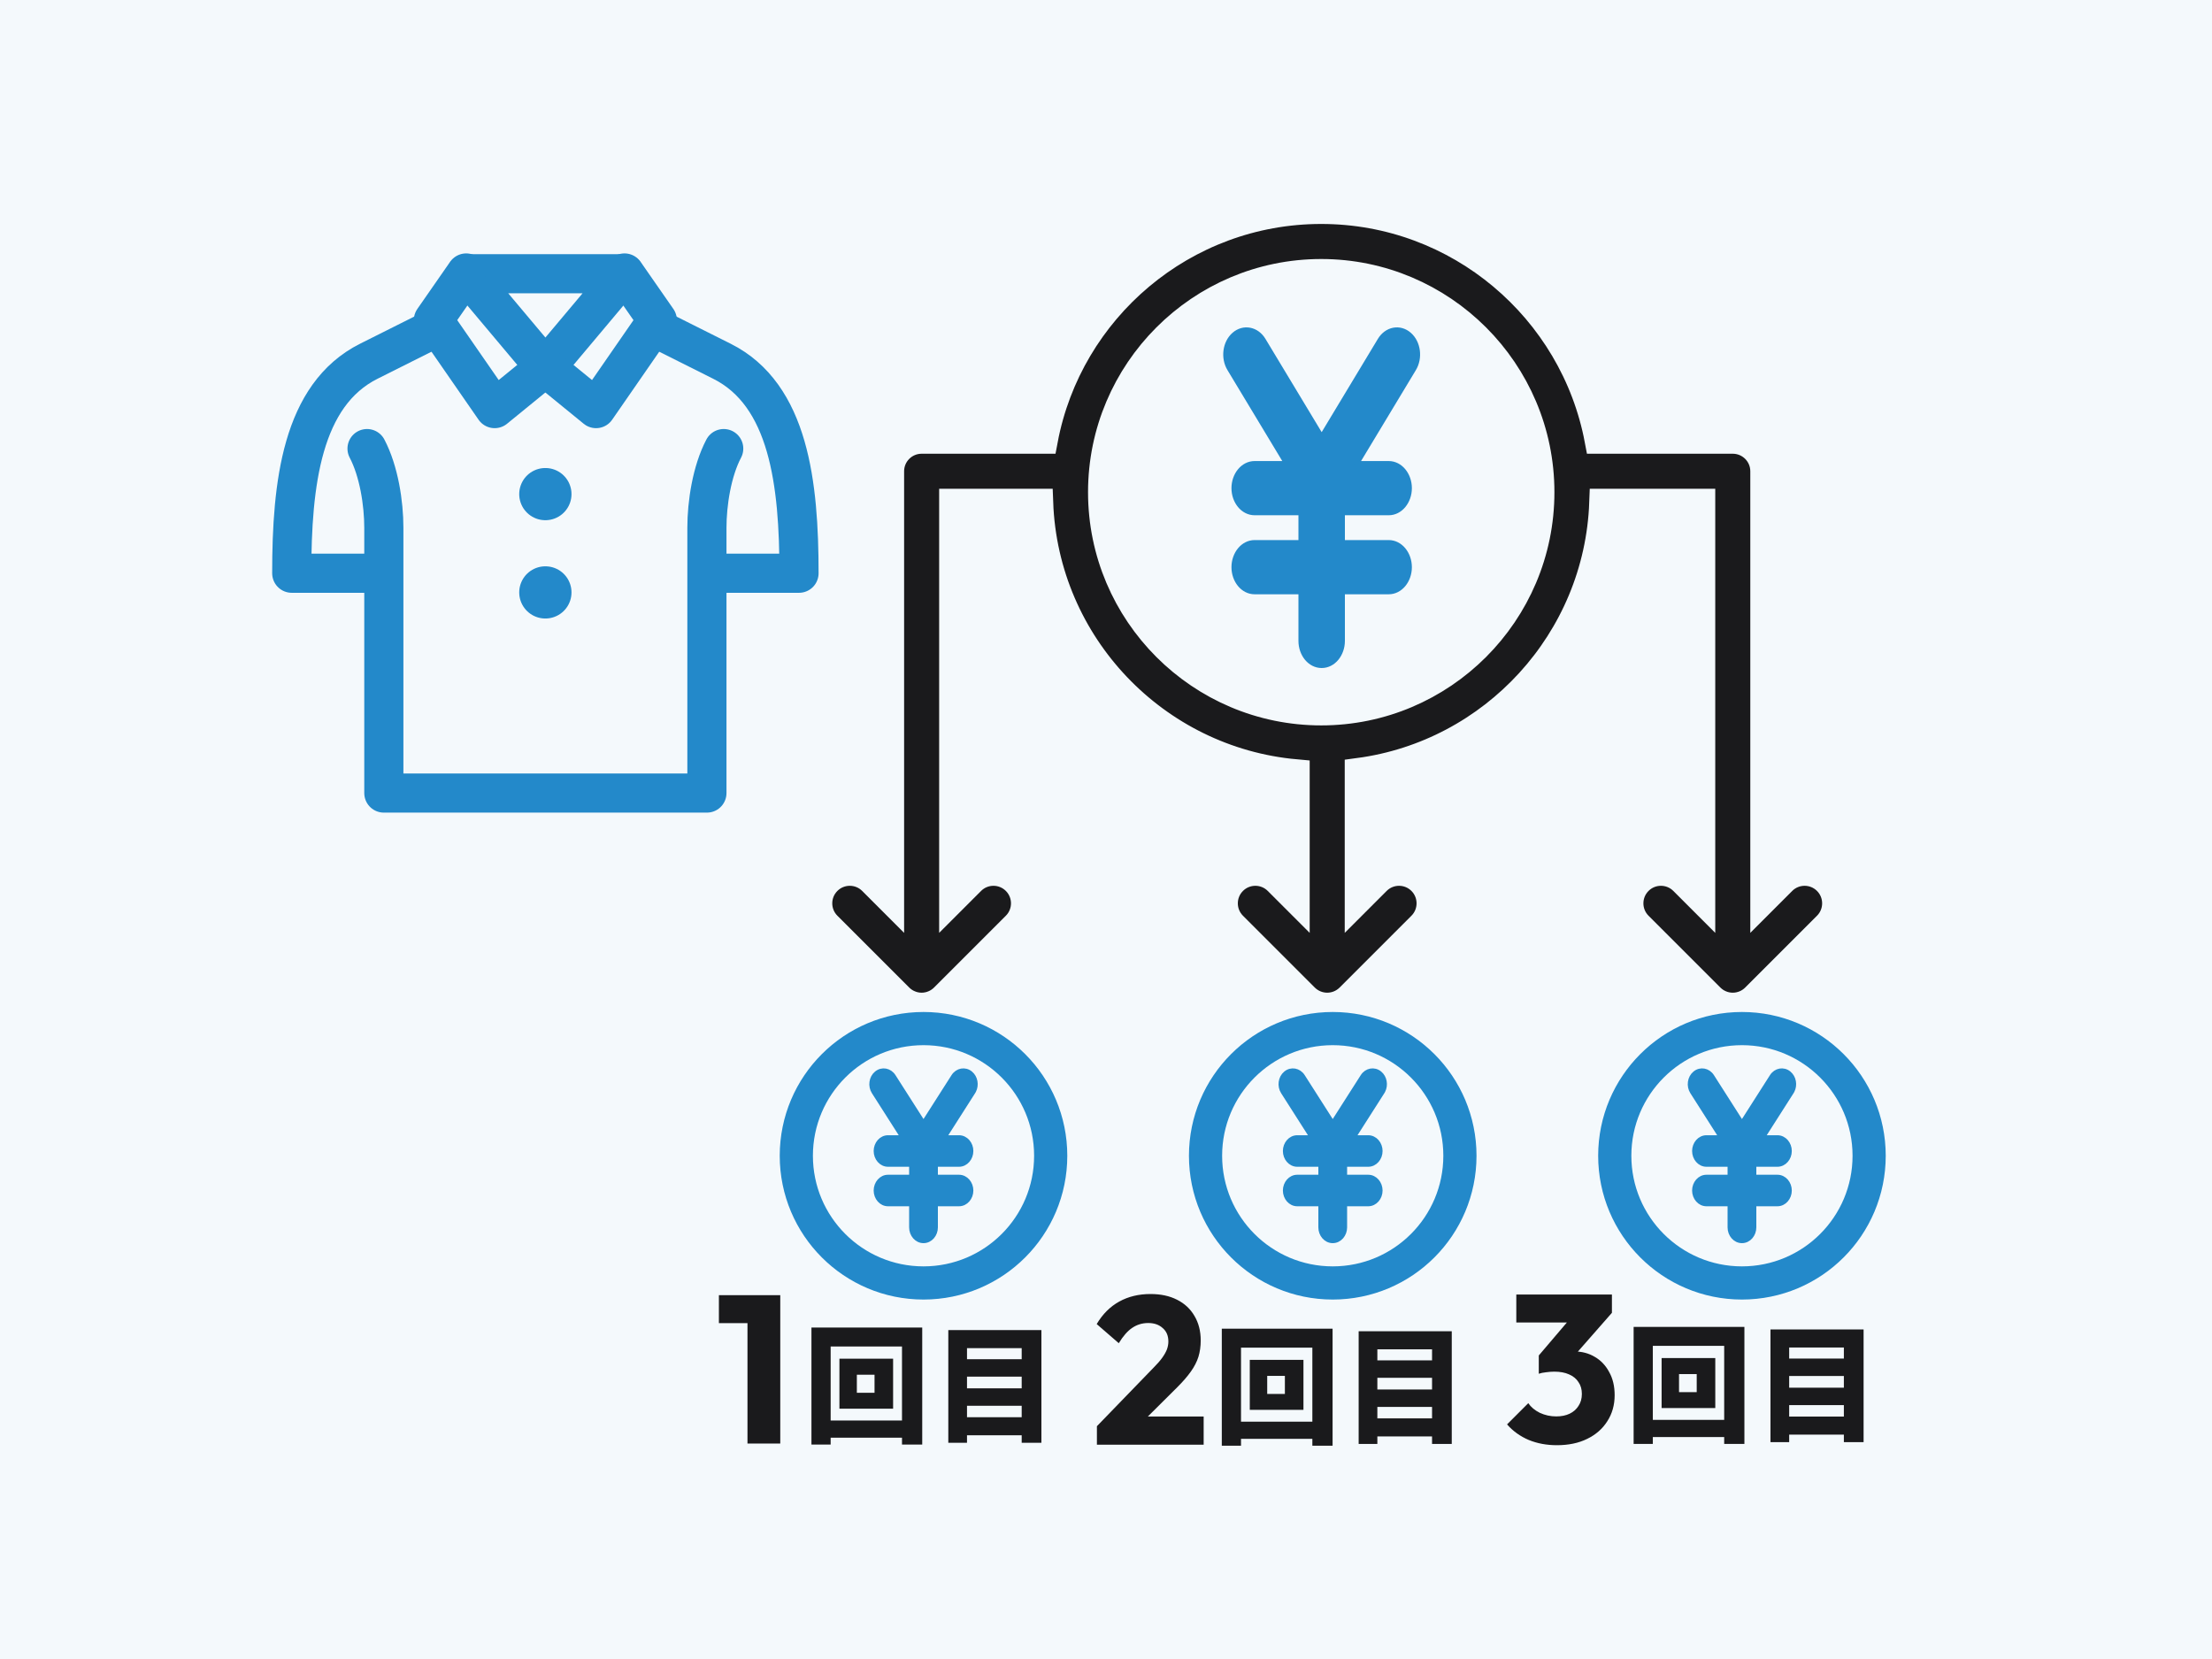 <svg width="200" height="150" viewBox="0 0 200 150" fill="none" xmlns="http://www.w3.org/2000/svg">
<path d="M200 0H0V150H200V0Z" fill="#F4F9FC"/>
<path d="M165.17 79.671C164.063 78.564 162.268 78.564 161.161 79.671L159.505 81.328V42.61C159.505 41.044 158.235 39.775 156.67 39.775H144.522C142.299 27.964 131.907 19 119.46 19C107.013 19 96.621 27.964 94.398 39.775H83.33C81.764 39.775 80.496 41.044 80.496 42.61V81.328L78.839 79.671C77.732 78.564 75.937 78.564 74.83 79.671C73.723 80.778 73.723 82.573 74.83 83.68L81.325 90.174C81.391 90.24 81.459 90.302 81.531 90.361C81.548 90.375 81.567 90.387 81.584 90.401C81.64 90.444 81.695 90.487 81.754 90.526C81.77 90.537 81.788 90.547 81.804 90.557C81.866 90.596 81.928 90.635 81.992 90.67C82.004 90.676 82.017 90.681 82.029 90.687C82.099 90.723 82.17 90.758 82.243 90.788C82.251 90.792 82.26 90.794 82.268 90.797C82.345 90.829 82.424 90.857 82.504 90.882C82.513 90.885 82.522 90.886 82.531 90.889C82.61 90.912 82.69 90.933 82.772 90.949C82.795 90.954 82.818 90.956 82.841 90.96C82.909 90.972 82.977 90.984 83.047 90.991C83.14 91 83.235 91.005 83.329 91.005C83.424 91.005 83.519 91 83.612 90.991C83.682 90.984 83.75 90.972 83.818 90.96C83.841 90.956 83.864 90.954 83.887 90.949C83.969 90.933 84.049 90.912 84.128 90.889C84.137 90.886 84.146 90.885 84.155 90.882C84.236 90.857 84.314 90.829 84.391 90.797C84.399 90.794 84.408 90.792 84.416 90.788C84.489 90.758 84.56 90.723 84.63 90.687C84.642 90.681 84.655 90.676 84.667 90.67C84.731 90.635 84.793 90.596 84.855 90.557C84.871 90.547 84.889 90.537 84.905 90.526C84.964 90.487 85.019 90.444 85.075 90.401C85.092 90.387 85.111 90.375 85.128 90.361C85.2 90.302 85.269 90.24 85.334 90.174L91.829 83.68C92.936 82.573 92.936 80.778 91.829 79.671C90.722 78.564 88.928 78.564 87.821 79.671L86.164 81.328V45.444H93.975C94.445 58.306 104.483 68.766 117.166 69.902V81.328L115.509 79.671C114.402 78.564 112.607 78.564 111.5 79.671C110.393 80.778 110.393 82.573 111.5 83.68L117.995 90.175C118.061 90.241 118.131 90.303 118.204 90.363C118.236 90.39 118.27 90.413 118.303 90.438C118.344 90.468 118.384 90.499 118.426 90.528C118.466 90.555 118.508 90.578 118.55 90.603C118.588 90.626 118.625 90.649 118.664 90.67C118.706 90.693 118.75 90.712 118.793 90.733C118.833 90.752 118.874 90.772 118.915 90.789C118.957 90.807 119 90.821 119.043 90.836C119.088 90.852 119.132 90.869 119.177 90.883C119.22 90.896 119.263 90.905 119.306 90.916C119.353 90.928 119.399 90.941 119.446 90.95C119.496 90.96 119.546 90.966 119.596 90.973C119.637 90.979 119.678 90.987 119.72 90.991C119.813 91 119.907 91.005 120 91.005C120.093 91.005 120.187 91 120.28 90.991C120.322 90.987 120.363 90.979 120.404 90.973C120.454 90.966 120.504 90.96 120.554 90.95C120.601 90.941 120.647 90.928 120.694 90.916C120.737 90.905 120.78 90.896 120.823 90.883C120.869 90.869 120.913 90.852 120.957 90.836C121 90.821 121.043 90.807 121.085 90.789C121.127 90.772 121.167 90.752 121.207 90.733C121.25 90.712 121.294 90.693 121.336 90.67C121.375 90.649 121.413 90.626 121.451 90.603C121.492 90.578 121.534 90.555 121.574 90.528C121.616 90.499 121.656 90.468 121.697 90.438C121.73 90.413 121.764 90.389 121.797 90.363C121.869 90.303 121.939 90.241 122.005 90.175L128.5 83.68C129.607 82.573 129.607 80.778 128.5 79.671C127.393 78.564 125.598 78.564 124.492 79.671L122.835 81.328V69.783C135.003 68.167 144.488 57.938 144.944 45.444H153.836V81.328L152.179 79.671C151.072 78.564 149.277 78.564 148.17 79.671C147.063 80.778 147.063 82.573 148.17 83.68L154.666 90.175C154.731 90.24 154.8 90.302 154.872 90.361C154.888 90.375 154.906 90.387 154.923 90.4C154.979 90.444 155.035 90.487 155.095 90.527C155.11 90.537 155.127 90.546 155.143 90.557C155.205 90.596 155.268 90.635 155.333 90.67C155.345 90.676 155.357 90.681 155.369 90.687C155.439 90.724 155.51 90.758 155.584 90.789C155.592 90.792 155.601 90.795 155.61 90.798C155.686 90.829 155.764 90.858 155.844 90.882C155.854 90.885 155.864 90.887 155.874 90.89C155.952 90.913 156.031 90.934 156.112 90.95C156.136 90.954 156.161 90.957 156.185 90.961C156.252 90.972 156.319 90.984 156.387 90.991C156.481 91 156.575 91.005 156.67 91.005C156.765 91.005 156.86 91 156.953 90.991C157.023 90.984 157.091 90.972 157.158 90.96C157.182 90.956 157.205 90.954 157.228 90.95C157.31 90.933 157.389 90.913 157.468 90.889C157.478 90.887 157.487 90.885 157.496 90.882C157.577 90.858 157.655 90.829 157.732 90.798C157.74 90.794 157.748 90.792 157.756 90.789C157.83 90.758 157.901 90.724 157.971 90.688C157.983 90.681 157.995 90.676 158.008 90.67C158.072 90.635 158.134 90.597 158.195 90.558C158.212 90.547 158.229 90.538 158.246 90.527C158.304 90.488 158.36 90.445 158.416 90.401C158.433 90.388 158.452 90.376 158.469 90.362C158.54 90.303 158.609 90.24 158.675 90.175L165.17 83.68C166.277 82.573 166.277 80.778 165.17 79.671ZM119.46 64.338C108.523 64.338 99.626 55.44 99.626 44.503C99.626 33.566 108.523 24.669 119.46 24.669C130.397 24.669 139.294 33.566 139.294 44.503C139.294 55.44 130.397 64.338 119.46 64.338Z" fill="#1A1A1C" stroke="#F4F9FC" stroke-width="2.5"/>
<path d="M125.998 29.829C126.49 29.735 127.008 29.87 127.432 30.242C128.27 30.977 128.444 32.37 127.846 33.36L122.708 41.885H125.557C126.639 41.885 127.456 42.932 127.456 44.137C127.456 45.342 126.639 46.388 125.557 46.388H121.4V49.03H125.557C126.639 49.03 127.456 50.076 127.456 51.282C127.456 52.488 126.639 53.533 125.557 53.533H121.4V57.948C121.4 59.154 120.582 60.2 119.5 60.2C118.418 60.2 117.6 59.154 117.6 57.948V53.533H113.443C112.361 53.533 111.544 52.488 111.544 51.282C111.544 50.076 112.361 49.03 113.443 49.03H117.6V46.388H113.443C112.361 46.388 111.544 45.342 111.544 44.137C111.544 42.932 112.361 41.885 113.443 41.885H116.292L111.154 33.36C110.556 32.37 110.73 30.977 111.568 30.242C111.992 29.87 112.51 29.735 113.002 29.829C113.493 29.923 113.943 30.24 114.245 30.741L119.5 39.459L124.754 30.741C125.056 30.24 125.507 29.923 125.998 29.829Z" fill="#2389CA" stroke="#2389CA" stroke-width="0.4"/>
<circle cx="83.5" cy="104.5" r="11.5" fill="#F4F9FC" stroke="#2389CA" stroke-width="3"/>
<path d="M86.204 97.314C86.556 96.763 87.256 96.626 87.757 97.042C88.211 97.418 88.326 98.106 88.056 98.633L87.996 98.736L85.376 102.843H86.706C87.337 102.843 87.807 103.418 87.807 104.068C87.806 104.72 87.337 105.294 86.706 105.294H84.6V106.415H86.706C87.337 106.415 87.806 106.99 87.807 107.641C87.807 108.292 87.337 108.866 86.706 108.866H84.6V110.975C84.6 111.626 84.131 112.2 83.5 112.2C82.869 112.2 82.4 111.626 82.4 110.975V108.866H80.294C79.663 108.866 79.193 108.292 79.193 107.641C79.194 106.99 79.663 106.415 80.294 106.415H82.4V105.294H80.294C79.663 105.294 79.194 104.72 79.193 104.068C79.193 103.418 79.663 102.843 80.294 102.843H81.624L79.004 98.736C78.66 98.199 78.759 97.443 79.243 97.042C79.744 96.626 80.444 96.763 80.796 97.314L83.5 101.55L86.204 97.314Z" fill="#2389CA" stroke="#2389CA" stroke-width="0.4"/>
<circle cx="120.5" cy="104.5" r="11.5" fill="#F4F9FC" stroke="#2389CA" stroke-width="3"/>
<circle cx="157.5" cy="104.5" r="11.5" fill="#F4F9FC" stroke="#2389CA" stroke-width="3"/>
<path d="M160.204 97.314C160.556 96.763 161.256 96.626 161.757 97.042C162.211 97.418 162.326 98.106 162.056 98.633L161.996 98.736L159.376 102.843H160.706C161.337 102.843 161.807 103.418 161.807 104.068C161.807 104.72 161.337 105.294 160.706 105.294H158.6V106.415H160.706C161.337 106.415 161.806 106.99 161.807 107.641C161.807 108.292 161.337 108.866 160.706 108.866H158.6V110.975C158.599 111.626 158.131 112.2 157.5 112.2C156.869 112.2 156.401 111.626 156.4 110.975V108.866H154.294C153.663 108.866 153.193 108.292 153.193 107.641C153.194 106.99 153.663 106.415 154.294 106.415H156.4V105.294H154.294C153.663 105.294 153.193 104.72 153.193 104.068C153.193 103.418 153.663 102.843 154.294 102.843H155.624L153.004 98.736C152.66 98.199 152.759 97.443 153.243 97.042C153.744 96.626 154.444 96.763 154.796 97.314L157.5 101.55L160.204 97.314Z" fill="#2389CA" stroke="#2389CA" stroke-width="0.4"/>
<path d="M123.204 97.314C123.556 96.763 124.256 96.626 124.757 97.042C125.211 97.418 125.326 98.106 125.056 98.633L124.996 98.736L122.376 102.843H123.706C124.337 102.843 124.807 103.418 124.807 104.068C124.807 104.72 124.337 105.294 123.706 105.294H121.6V106.415H123.706C124.337 106.415 124.806 106.99 124.807 107.641C124.807 108.292 124.337 108.866 123.706 108.866H121.6V110.975C121.599 111.626 121.131 112.2 120.5 112.2C119.869 112.2 119.401 111.626 119.4 110.975V108.866H117.294C116.663 108.866 116.193 108.292 116.193 107.641C116.194 106.99 116.663 106.415 117.294 106.415H119.4V105.294H117.294C116.663 105.294 116.193 104.72 116.193 104.068C116.193 103.418 116.663 102.843 117.294 102.843H118.624L116.004 98.736C115.66 98.199 115.759 97.443 116.243 97.042C116.744 96.626 117.444 96.763 117.796 97.314L120.5 101.55L123.204 97.314Z" fill="#2389CA" stroke="#2389CA" stroke-width="0.4"/>
<path d="M87.432 128.139H92.377V127.104H87.432V128.139ZM92.377 124.47H87.432V125.528H92.377V124.47ZM92.377 121.894H87.432V122.895H92.377V121.894ZM85.742 120.261H94.159V130.45H92.377V129.772H87.432V130.45H85.742V120.261Z" fill="#1A1A1C"/>
<path d="M79.072 125.93V124.297H77.473V125.93H79.072ZM75.897 122.848H80.751V127.368H75.897V122.848ZM75.104 128.437H81.555V121.744H75.104V128.437ZM73.368 120.031H83.384V130.611H81.555V129.99H75.104V130.611H73.368V120.031Z" fill="#1A1A1C"/>
<path d="M67.584 130.519V117.104H70.548V130.519H67.584ZM65 119.632V117.104H70.358V119.632H65Z" fill="#1A1A1C"/>
<path d="M124.535 128.243H129.48V127.208H124.535V128.243ZM129.48 124.575H124.535V125.633H129.48V124.575ZM129.48 121.999H124.535V122.999H129.48V121.999ZM122.844 120.366H131.262V130.555H129.48V129.876H124.535V130.555H122.844V120.366Z" fill="#1A1A1C"/>
<path d="M116.174 126.035V124.402H114.576V126.035H116.174ZM113 122.953H117.853V127.472H113V122.953ZM112.207 128.542H118.658V121.849H112.207V128.542ZM110.47 120.135H120.487V130.715H118.658V130.094H112.207V130.715H110.47V120.135Z" fill="#1A1A1C"/>
<path d="M99.178 128.951L104.328 123.631C104.644 123.314 104.898 123.023 105.088 122.757C105.278 122.491 105.417 122.244 105.506 122.016C105.594 121.775 105.639 121.535 105.639 121.294C105.639 120.775 105.468 120.369 105.126 120.078C104.796 119.774 104.359 119.622 103.814 119.622C103.282 119.622 102.801 119.768 102.371 120.059C101.953 120.338 101.547 120.8 101.155 121.446L99.159 119.717C99.692 118.818 100.369 118.14 101.193 117.684C102.016 117.228 102.96 117 104.024 117C104.948 117 105.746 117.171 106.418 117.513C107.102 117.855 107.627 118.343 107.995 118.976C108.374 119.609 108.564 120.35 108.564 121.199C108.564 121.731 108.495 122.225 108.356 122.681C108.216 123.124 107.988 123.568 107.672 124.011C107.368 124.442 106.956 124.917 106.437 125.436L102.865 128.989L99.178 128.951ZM99.178 130.623V128.951L101.706 128.077H108.83V130.623H99.178Z" fill="#1A1A1C"/>
<path d="M161.77 128.08H166.715V127.045H161.77V128.08ZM166.715 124.412H161.77V125.47H166.715V124.412ZM166.715 121.836H161.77V122.836H166.715V121.836ZM160.08 120.203H168.498V130.392H166.715V129.713H161.77V130.392H160.08V120.203Z" fill="#1A1A1C"/>
<path d="M153.41 125.872V124.239H151.811V125.872H153.41ZM150.236 122.79H155.089V127.31H150.236V122.79ZM149.442 128.379H155.894V121.686H149.442V128.379ZM147.706 119.973H157.722V130.553H155.894V129.932H149.442V130.553H147.706V119.973Z" fill="#1A1A1C"/>
<path d="M140.765 130.669C139.84 130.669 138.992 130.511 138.219 130.194C137.446 129.865 136.794 129.396 136.262 128.788L138.181 126.869C138.422 127.224 138.77 127.515 139.226 127.743C139.695 127.959 140.189 128.066 140.708 128.066C141.177 128.066 141.582 127.984 141.924 127.819C142.266 127.655 142.532 127.42 142.722 127.116C142.925 126.812 143.026 126.451 143.026 126.033C143.026 125.615 142.925 125.261 142.722 124.969C142.532 124.665 142.247 124.431 141.867 124.266C141.5 124.102 141.056 124.019 140.537 124.019C140.296 124.019 140.043 124.038 139.777 124.076C139.524 124.102 139.308 124.146 139.131 124.209L140.442 122.556C140.797 122.455 141.132 122.373 141.449 122.309C141.778 122.233 142.082 122.195 142.361 122.195C143.045 122.195 143.659 122.36 144.204 122.689C144.749 123.006 145.179 123.462 145.496 124.057C145.825 124.64 145.99 125.337 145.99 126.147C145.99 127.034 145.768 127.819 145.325 128.503C144.894 129.187 144.286 129.719 143.501 130.099C142.728 130.479 141.816 130.669 140.765 130.669ZM139.131 124.209V122.556L142.399 118.718L145.743 118.699L142.342 122.575L139.131 124.209ZM137.098 119.573V117.046H145.743V118.699L143.406 119.573H137.098Z" fill="#1A1A1C"/>
<mask id="mask0_3_422" style="mask-type:luminance" maskUnits="userSpaceOnUse" x="21" y="20" width="59" height="57">
<path d="M23 22H77.647V75.195H23V22Z" fill="white" stroke="white" stroke-width="3.539"/>
</mask>
<g mask="url(#mask0_3_422)">
<path d="M42.154 24.748H56.471L49.313 33.269L42.154 24.748Z" stroke="#2389CA" stroke-width="3.539" stroke-miterlimit="10" stroke-linecap="round" stroke-linejoin="round"/>
<path d="M42.151 24.682L39.187 28.944L44.726 36.943L49.311 33.203" stroke="#2389CA" stroke-width="3.539" stroke-miterlimit="10" stroke-linecap="round" stroke-linejoin="round"/>
<path d="M56.466 24.682L59.43 28.944L53.894 36.943L49.309 33.203" stroke="#2389CA" stroke-width="3.539" stroke-miterlimit="10" stroke-linecap="round" stroke-linejoin="round"/>
<path d="M33.186 40.559C34.259 42.602 34.705 45.505 34.705 47.724V71.704H63.916V47.724C63.916 45.505 64.362 42.602 65.436 40.559M39.187 29.734L33.346 32.662C27.281 35.701 26.378 43.739 26.378 51.829H34.705M59.432 29.734L65.273 32.662C71.338 35.701 72.243 43.739 72.243 51.829H63.916" stroke="#2389CA" stroke-width="3.539" stroke-miterlimit="10" stroke-linecap="round" stroke-linejoin="round"/>
<path d="M49.305 53.563H49.313" stroke="#2389CA" stroke-width="4.719" stroke-miterlimit="10" stroke-linecap="round" stroke-linejoin="round"/>
<path d="M49.305 44.675H49.313" stroke="#2389CA" stroke-width="4.719" stroke-miterlimit="10" stroke-linecap="round" stroke-linejoin="round"/>
</g>
</svg>
